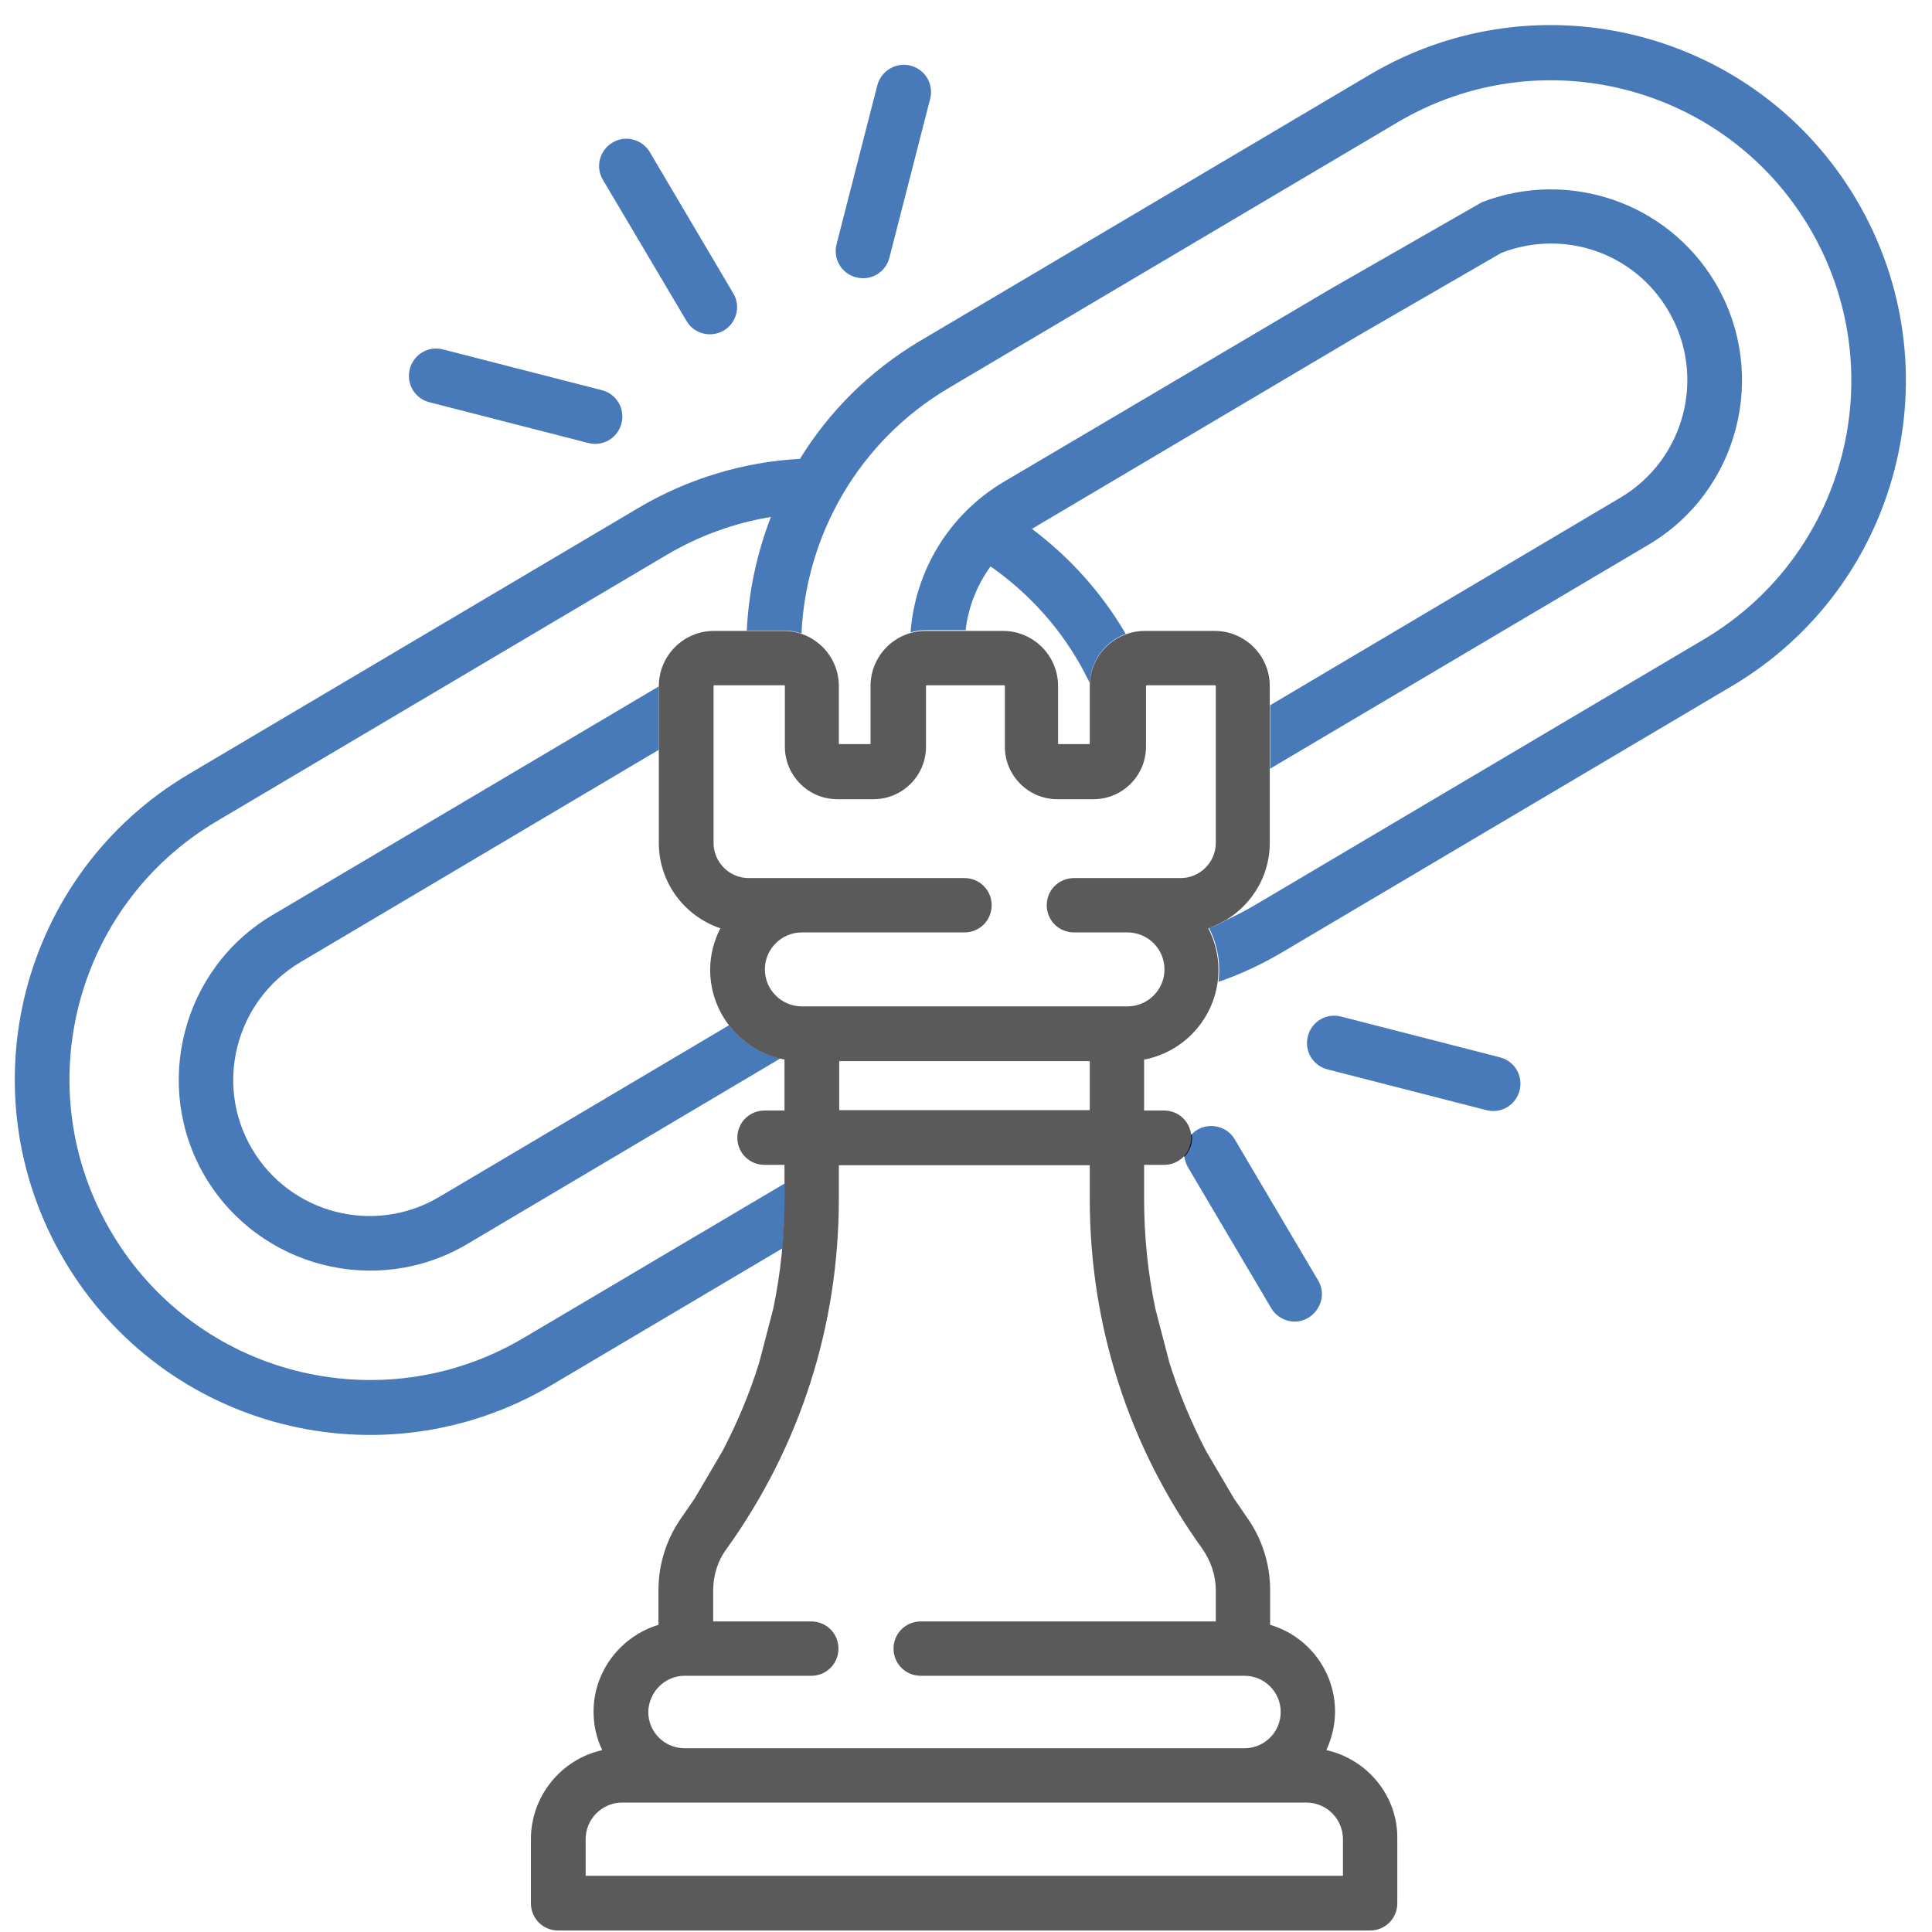 <?xml version="1.0" encoding="UTF-8"?>
<svg xmlns="http://www.w3.org/2000/svg" xmlns:xlink="http://www.w3.org/1999/xlink" version="1.1" id="Layer_1" x="0px" y="0px" viewBox="0 0 512 512" style="enable-background:new 0 0 512 512;" xml:space="preserve" preserveAspectRatio="xMidYMid">
<style type="text/css">
	.st0{fill:#487AB9;}
	.st1{fill:#5A5A5A;}
</style>
<g>
	<path class="st0" d="M454.6,75c-12.8-21.6-39.2-30.2-61.9-21.4l-39.8,22.8L266,127.7c-14.8,8.8-23.5,23.9-24.7,39.9   c1.3-0.4,2.6-0.6,4-0.6h10.6c0.7-6.1,3-11.9,6.6-16.9c9.3,6.5,17.3,15,23.1,24.9c1.2,2,2.2,4,3.2,6c0.3-5.9,4.1-11,9.5-13   c-0.1-0.1-0.1-0.3-0.2-0.4c-6.3-10.7-14.8-20.1-24.7-27.5l86.8-51.4L397.9,67c16.6-6.4,35.2,0,44.2,15.3   c10.2,17.2,4.5,39.4-12.7,49.6l-92.8,55v16.8l100.2-59.3C460.8,130.2,468.8,99,454.6,75z M491.9,52.8C465.4,8.1,407.8-6.7,363,19.8   L243.9,90.3c-13.5,8-24.2,18.8-31.9,31.3c-15,0.8-29.8,5.3-42.8,13L50.1,205.1c-44.8,26.5-59.5,84.2-33,129   c26.5,44.8,84.2,59.5,129,33l61.3-36.3c0.4-4.3,0.6-8.7,0.6-13.1v-4.1l-69.3,41c-37.9,22.4-86.7,9.9-109.1-27.9   C7.1,288.8,19.6,240,57.5,217.6l119.1-70.5c8.6-5.1,18-8.5,27.7-10.1c-3.8,9.8-5.9,20-6.4,30.1h9.9c1.6,0,3.2,0.3,4.6,0.8   c1.2-26,15-50.8,38.9-65l119.1-70.5c37.9-22.4,86.7-9.9,109.1,27.9c22.4,37.9,9.9,86.7-27.9,109.1l-119.1,70.5   c-2.4,1.4-4.9,2.7-7.5,3.9c-1.4,0.9-3,1.6-4.6,2.1c1.7,3.3,2.7,7.1,2.7,11c0,1.1-0.1,2.2-0.2,3.3c5.9-2,11.6-4.7,17-7.9l119.1-70.5   C503.7,155.3,518.4,97.6,491.9,52.8z M273.4,140.2l86.8-51.4L397.9,67c16.6-6.4,35.2,0,44.2,15.3c10.2,17.2,4.5,39.4-12.7,49.6   l-92.8,55v16.8l100.2-59.3c24.1-14.2,32-45.4,17.8-69.4c-12.8-21.6-39.2-30.2-61.9-21.4l-39.8,22.8L266,127.7   c-14.8,8.8-23.5,23.9-24.7,39.9c1.3-0.4,2.6-0.6,4-0.6h10.6c0.7-6.1,3-11.9,6.6-16.9c9.3,6.5,17.3,15,23.1,24.9c1.2,2,2.2,4,3.2,6   c0.3-5.9,4.1-11,9.5-13c-0.1-0.1-0.1-0.3-0.2-0.4C291.8,156.9,283.3,147.6,273.4,140.2z M79.6,255l95-56.3v-16.8L72.2,242.5   c-24,14.2-32,45.4-17.8,69.4c14.3,24,45.4,32,69.4,17.8l83-49.2c-5.5-1.3-10.3-4.5-13.6-8.8l-76.8,45.5   c-17.2,10.2-39.4,4.5-49.6-12.7C56.7,287.4,62.4,265.2,79.6,255z"></path>
	<path class="st0" d="M191.8,87.6c3.4-2,4.6-6.5,2.5-9.9l-22.1-37.4c-2-3.4-6.5-4.6-9.9-2.5c-3.4,2-4.6,6.5-2.5,9.9L181.9,85   C183.9,88.5,188.3,89.6,191.8,87.6z"></path>
	<path class="st0" d="M117.4,92.6c-3.9-1-7.8,1.3-8.8,5.2c-1,3.9,1.3,7.8,5.2,8.8l42.1,10.8c3.9,1,7.8-1.3,8.8-5.2   c1-3.9-1.3-7.8-5.2-8.8L117.4,92.6z"></path>
	<path class="st0" d="M232.5,22.6l-10.8,42.1c-1,3.9,1.3,7.8,5.2,8.8c3.9,1,7.8-1.3,8.8-5.2l10.8-42.1c1-3.9-1.3-7.8-5.2-8.8   C237.4,16.4,233.5,18.8,232.5,22.6z"></path>
	<path class="st0" d="M341.3,350c-1.8-0.5-3.4-1.6-4.4-3.3l-22.1-37.4c-0.5-0.9-0.8-1.8-0.9-2.7c-0.3-2.2,0.4-4.5,2-6.1   c0.4-0.4,0.9-0.8,1.4-1.1c3.4-2,7.9-0.9,9.9,2.5l22.1,37.4C352.6,344.8,347.4,351.6,341.3,350z"></path>
	<path class="st0" d="M393.9,294.2c3.9,1,7.8-1.3,8.8-5.2c1-3.9-1.3-7.8-5.2-8.8l-42.1-10.8c-3.9-1-7.8,1.3-8.8,5.2   c-1,3.9,1.3,7.8,5.2,8.8L393.9,294.2z"></path>
</g>
<path d="M315.8,300.5c-1.6,1.6-2.3,3.9-2,6.1c1.3-1.3,2.1-3.1,2.1-5.1C315.9,301.1,315.8,300.8,315.8,300.5z"></path>
<path class="st1" d="M351.5,463.8c1.4-3.1,2.3-6.5,2.3-10.2c0-10.9-7.3-20.1-17.2-23v-9.2c0-7-2.2-13.8-6.3-19.5  c-1.1-1.6-2.2-3.2-3.3-4.8l-7.4-12.6c-3.9-7.5-7.2-15.4-9.7-23.4l-3.7-14.2c-2-9.5-3-19.3-3-29.2v-9h5.3c4,0,7.2-3.2,7.2-7.2  c0-4-3.2-7.2-7.2-7.2h-5.3v-13.5c11.2-2.1,19.7-12,19.7-23.8c0-4-1-7.7-2.7-11c9.4-3.2,16.3-12.1,16.3-22.6v-41.6  c0-8.1-6.6-14.6-14.6-14.6h-18.5c-8.1,0-14.6,6.6-14.6,14.6v15.4h-8.4v-15.4c0-8.1-6.6-14.6-14.6-14.6h-20.5  c-8.1,0-14.6,6.6-14.6,14.6v15.4h-8.4v-15.4c0-8.1-6.6-14.6-14.6-14.6h-18.5c-8.1,0-14.6,6.6-14.6,14.6v41.6  c0,10.5,6.8,19.4,16.3,22.6c-1.7,3.3-2.7,7.1-2.7,11c0,11.8,8.5,21.7,19.7,23.8v13.5h-5.3c-4,0-7.2,3.2-7.2,7.2c0,4,3.2,7.2,7.2,7.2  h5.3v9c0,9.9-1,19.7-3,29.2l-3.7,14.2c-2.5,8.1-5.8,15.9-9.7,23.4l-7.4,12.6c-1.1,1.6-2.2,3.2-3.3,4.8c-4.1,5.7-6.3,12.5-6.3,19.5  v9.2c-9.9,3-17.2,12.2-17.2,23c0,3.6,0.8,7.1,2.3,10.2c-10.8,2.4-18.9,12.1-18.9,23.6v17c0,4,3.2,7.2,7.2,7.2h215.2  c4,0,7.2-3.2,7.2-7.2v-17C370.5,475.9,362.3,466.2,351.5,463.8z M202.7,256.9c0-5.4,4.4-9.8,9.8-9.8h43.1c4,0,7.2-3.2,7.2-7.2  c0-4-3.2-7.2-7.2-7.2h-57.2c-5.1,0-9.3-4.2-9.3-9.3v-41.6c0-0.1,0.1-0.2,0.2-0.2h18.5c0.1,0,0.2,0.1,0.2,0.2v16.1  c0,7.6,6.2,13.9,13.9,13.9h9.6c7.6,0,13.9-6.2,13.9-13.9v-16.1c0-0.1,0.1-0.2,0.2-0.2h20.5c0.1,0,0.2,0.1,0.2,0.2v16.1  c0,7.6,6.2,13.9,13.9,13.9h9.6c7.6,0,13.9-6.2,13.9-13.9v-16.1c0-0.1,0.1-0.2,0.2-0.2H322c0.1,0,0.2,0.1,0.2,0.2v41.6  c0,5.1-4.2,9.3-9.3,9.3h-28.3c-4,0-7.2,3.2-7.2,7.2c0,4,3.2,7.2,7.2,7.2h14.2c5.4,0,9.8,4.4,9.8,9.8c0,5.4-4.4,9.8-9.8,9.8h-86.3  C207.1,266.7,202.7,262.3,202.7,256.9z M288.8,281.2v13h-66.4v-13H288.8z M181.4,444.1h33.6c4,0,7.2-3.2,7.2-7.2  c0-4-3.2-7.2-7.2-7.2h-26v-8.2c0-4,1.2-7.9,3.6-11.1c19.5-27.2,29.7-59.2,29.7-92.6v-9h66.5v9c0,33.4,10.3,65.5,29.8,92.6  c2.3,3.3,3.6,7.1,3.6,11.1v8.2H244c-4,0-7.2,3.2-7.2,7.2c0,4,3.2,7.2,7.2,7.2h85.8c5.3,0,9.6,4.3,9.6,9.6c0,5.3-4.3,9.6-9.6,9.6  H181.4c-5.3,0-9.6-4.3-9.6-9.6C171.9,448.4,176.2,444.1,181.4,444.1z M356,497.1H155.2v-9.7c0-5.4,4.4-9.7,9.7-9.7h181.3  c5.4,0,9.7,4.4,9.7,9.7V497.1z"></path>
</svg>
